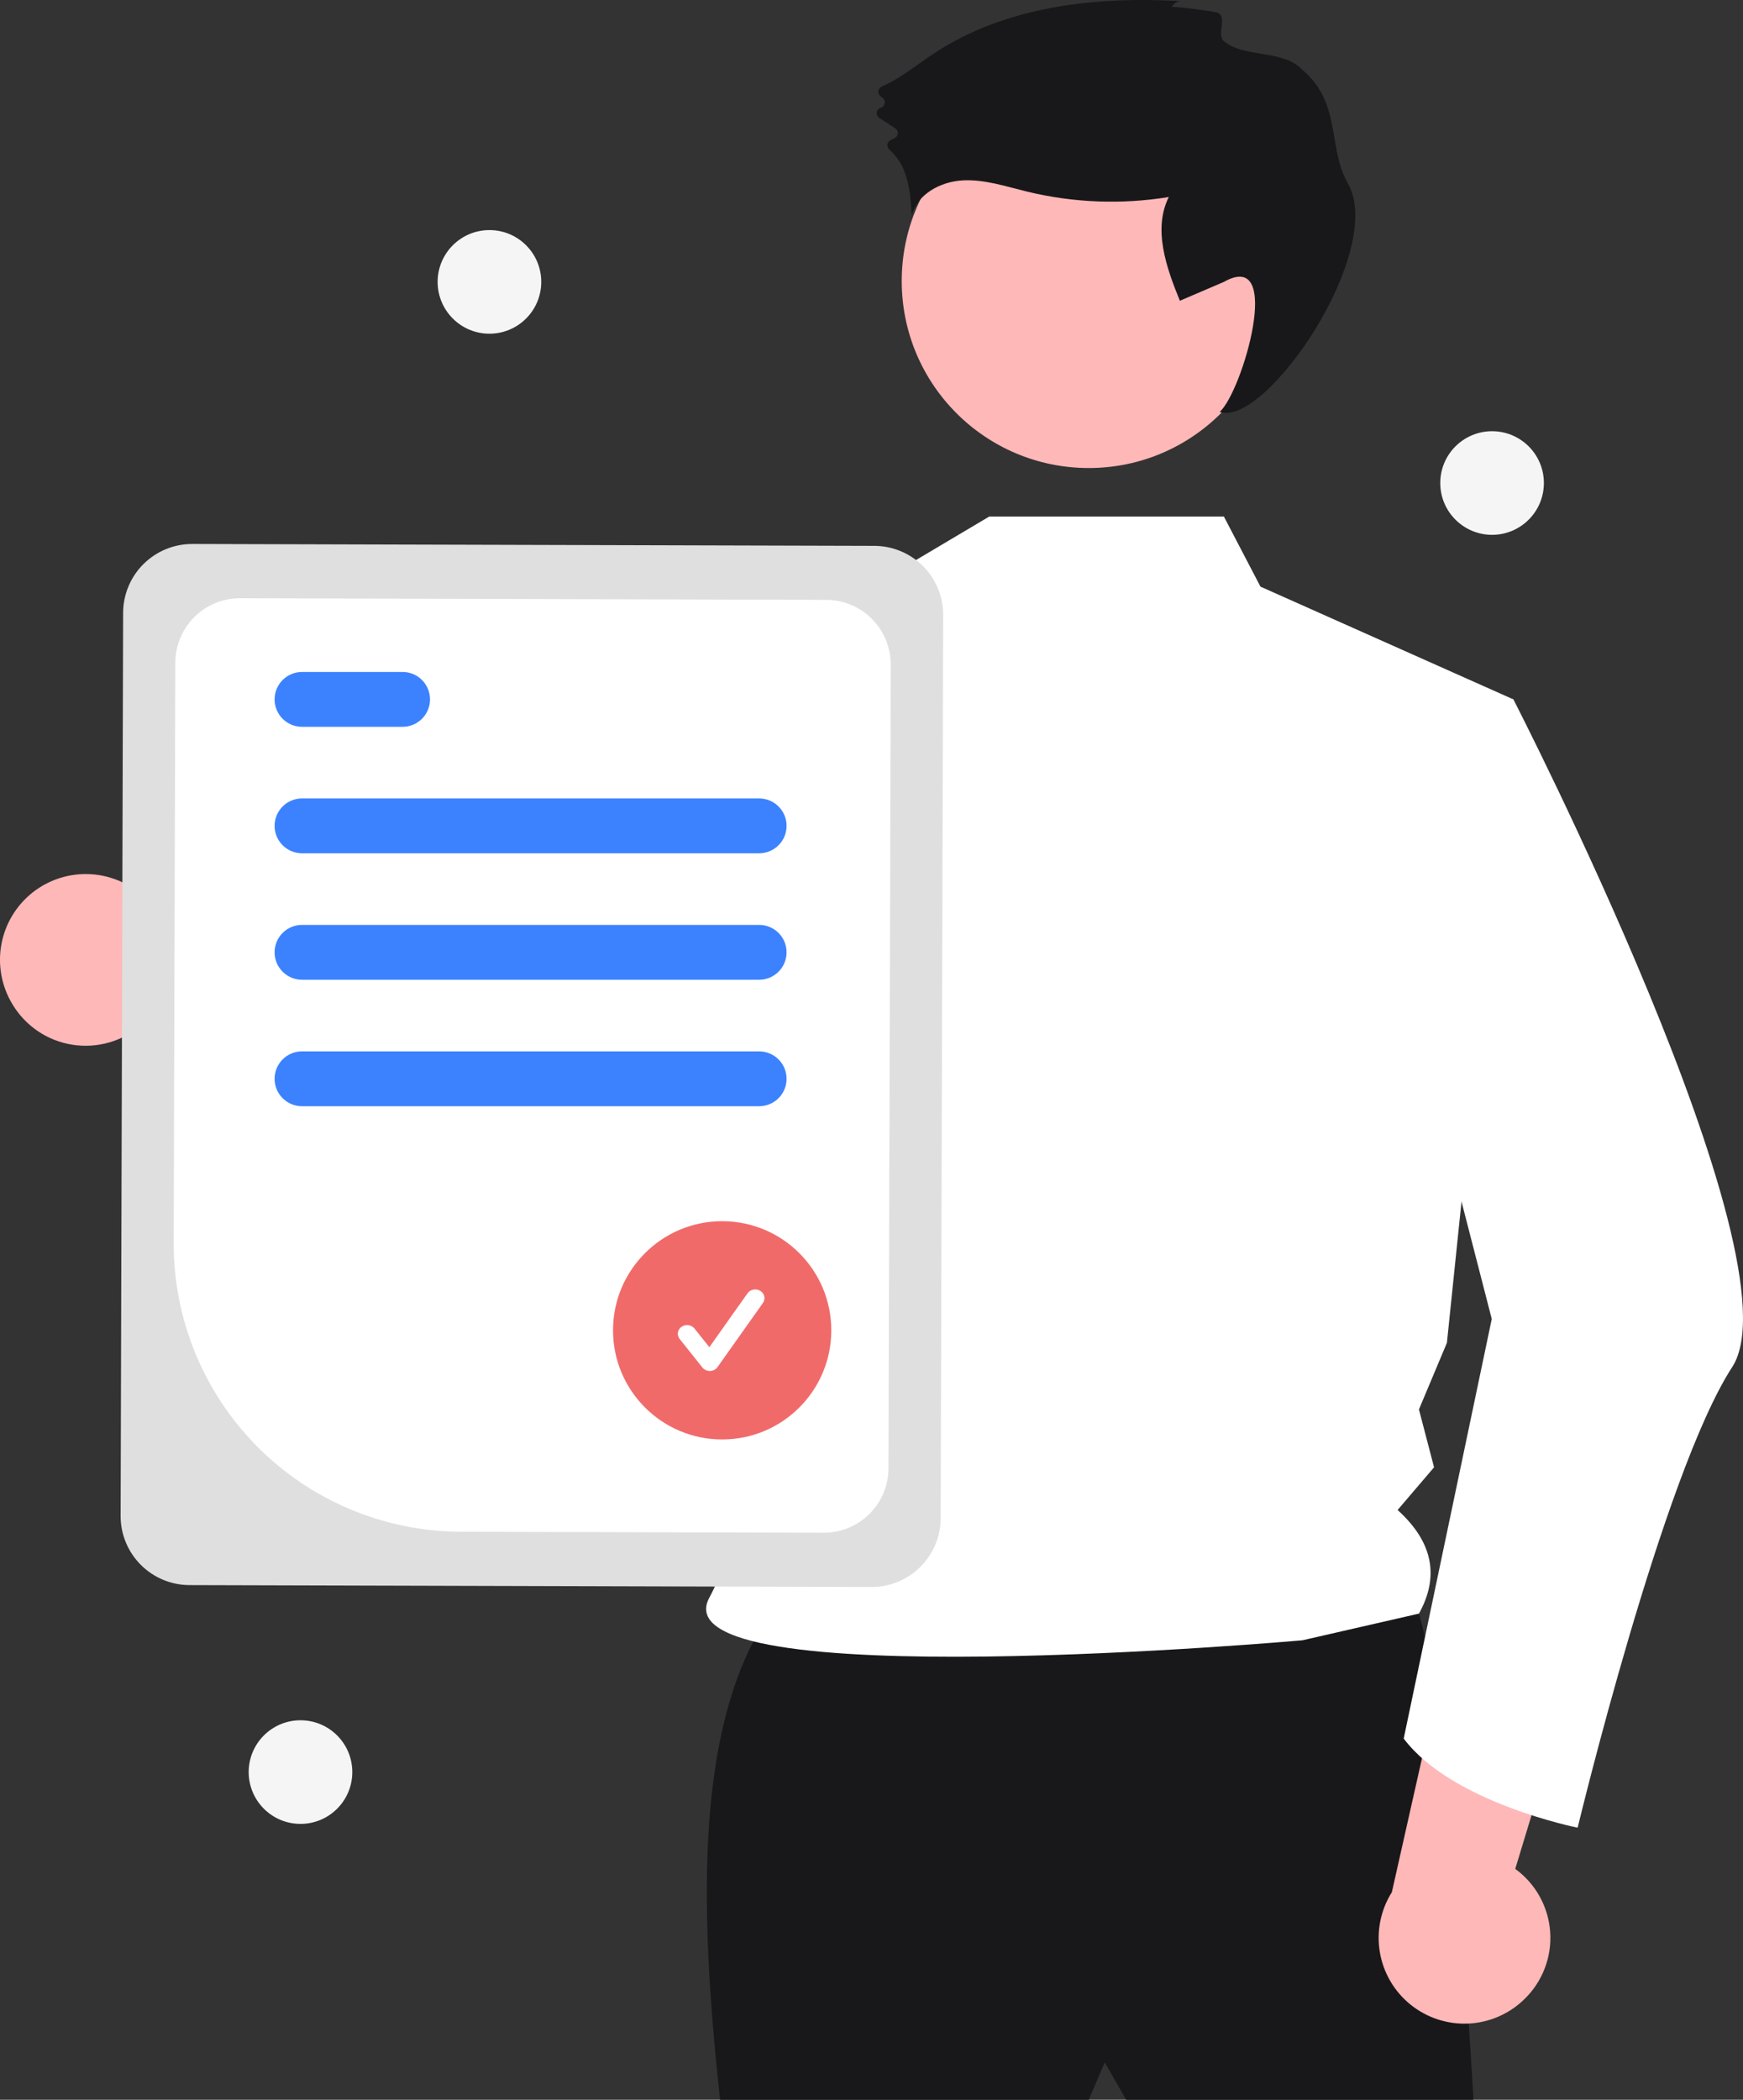 <svg width="342" height="412" viewBox="0 0 342 412" fill="none" xmlns="http://www.w3.org/2000/svg">
<rect x="0" y="0" width="342" height="412" fill="#333333" stroke="none"/>
<g clip-path="url(#clip0_3401_1995)">
<path d="M2.445 197.054C3.702 199.152 5.403 200.95 7.43 202.32C9.456 203.69 11.758 204.599 14.174 204.982C16.59 205.366 19.061 205.216 21.412 204.542C23.763 203.868 25.938 202.686 27.783 201.081L79.362 230.661L77.44 199.824L28.755 176.462C25.852 173.54 21.978 171.786 17.868 171.53C13.757 171.274 9.696 172.534 6.453 175.072C3.21 177.611 1.011 181.25 0.272 185.302C-0.467 189.353 0.307 193.535 2.445 197.054Z" fill="#FFB8B8"/>
<path d="M151.77 315.553C136.47 336.967 137.017 372.791 141.286 412H213.624L216.769 404.661L220.963 412H289.108C289.108 412 283.866 312.408 274.43 309.263C264.995 306.118 151.77 315.553 151.77 315.553Z" fill="#18181A"/>
<path d="M213.624 91.832C233.889 91.832 250.318 75.405 250.318 55.141C250.318 34.877 233.889 18.449 213.624 18.449C193.359 18.449 176.931 34.877 176.931 55.141C176.931 75.405 193.359 91.832 213.624 91.832Z" fill="#FFB8B8"/>
<path d="M240.145 101.352L247.32 115.104L296.951 137.228L283.905 263.473L278.415 276.547L281.381 287.9L274.229 296.278C281.408 302.774 282.32 309.574 278.415 316.608L255.559 321.843C255.559 321.843 128.479 333.143 139.189 313.457C150.891 291.947 153.871 228.421 128.038 194.475C106.106 165.655 122.944 128.259 122.944 128.259L174.967 112.712L194.101 101.352L240.145 101.352Z" fill="white"/>
<path d="M229.915 1.393C230.087 1.028 230.364 0.724 230.711 0.518C231.058 0.312 231.459 0.214 231.862 0.238C215.063 -0.767 197.369 1.191 183.315 10.447C179.91 12.69 176.7 15.365 172.995 16.992C172.82 17.071 172.668 17.193 172.555 17.348C172.441 17.502 172.369 17.683 172.347 17.873C172.324 18.064 172.351 18.257 172.424 18.434C172.498 18.611 172.616 18.765 172.768 18.883L173.175 19.202C173.335 19.328 173.458 19.496 173.53 19.687C173.602 19.878 173.62 20.085 173.583 20.285C173.545 20.486 173.454 20.672 173.318 20.824C173.182 20.976 173.007 21.088 172.811 21.148C172.608 21.21 172.426 21.328 172.288 21.49C172.15 21.652 172.061 21.85 172.032 22.06C172.002 22.271 172.034 22.486 172.122 22.679C172.211 22.872 172.352 23.037 172.531 23.152L175.65 25.168C175.807 25.267 175.936 25.405 176.026 25.568C176.116 25.73 176.164 25.913 176.165 26.099C176.166 26.285 176.12 26.469 176.032 26.632C175.944 26.796 175.816 26.935 175.66 27.037C175.396 27.2 175.118 27.34 174.831 27.457C174.651 27.524 174.493 27.636 174.37 27.783C174.247 27.929 174.163 28.105 174.128 28.293C174.093 28.481 174.106 28.675 174.167 28.856C174.229 29.037 174.335 29.199 174.478 29.327C175.828 30.529 176.864 32.043 177.495 33.738C178.534 36.44 178.721 39.384 178.897 42.274C179.971 38.103 184.522 35.649 188.822 35.399C193.121 35.15 197.314 36.568 201.498 37.588C210.611 39.803 220.076 40.167 229.332 38.659C226.189 44.966 228.84 52.49 231.508 59.012L240.145 55.311C252.006 48.616 243.744 76.937 239.31 80.825C248.364 83.963 272.062 49.126 264.438 35.911C260.472 29.037 263.287 20.171 255.491 13.652C251.67 9.629 244.04 11.417 240.145 8.074C238.612 6.758 240.949 3.238 238.841 2.471C238.142 2.216 230.03 1.136 229.915 1.393Z" fill="#18181A"/>
<path d="M167.761 116.264C161.028 146.155 143.759 215.946 126.239 230.542C125.127 231.591 123.795 232.377 122.34 232.844C60.755 247.846 41.023 209.578 41.023 209.578C41.023 209.578 57.526 201.536 57.945 185.816L91.228 196.142L120.241 130.854L124.51 126.872L124.534 126.848L167.761 116.264Z" fill="#484848"/>
<path d="M299.069 392.291C300.833 390.596 302.203 388.535 303.083 386.253C303.964 383.971 304.334 381.524 304.166 379.083C303.999 376.643 303.298 374.269 302.114 372.129C300.93 369.989 299.291 368.134 297.312 366.696L314.576 309.801L284.954 318.588L273.101 371.27C270.905 374.753 270.063 378.922 270.735 382.985C271.408 387.048 273.547 390.723 276.748 393.314C279.949 395.905 283.989 397.232 288.103 397.044C292.217 396.855 296.119 395.164 299.069 392.291Z" fill="#FFB8B8"/>
<path d="M283.268 134.045L296.951 137.228C296.951 137.228 353.509 247.265 339.881 268.231C326.252 289.198 309.555 358.613 309.555 358.613C309.555 358.613 284.86 353.704 275.425 341.124L292.703 258.796L274.881 189.606L283.268 134.045Z" fill="white"/>
<path d="M23.667 297.446L24.159 120.225C24.172 116.638 25.609 113.203 28.152 110.674C30.696 108.145 34.139 106.728 37.726 106.733L171.574 107.104C175.161 107.118 178.596 108.555 181.126 111.098C183.655 113.642 185.072 117.084 185.066 120.671L184.575 297.892C184.561 301.479 183.125 304.914 180.581 307.444C178.038 309.973 174.595 311.39 171.008 311.384L37.16 311.013C33.572 310.999 30.137 309.563 27.608 307.02C25.078 304.476 23.661 301.033 23.667 297.446Z" fill="#DFDFDF"/>
<path d="M34.083 243.946L34.398 130.012C34.411 126.653 35.757 123.436 38.139 121.067C40.521 118.699 43.745 117.371 47.105 117.377L162.136 117.696C165.495 117.709 168.713 119.054 171.082 121.436C173.451 123.818 174.778 127.042 174.773 130.402L174.335 288.104C174.322 291.464 172.977 294.681 170.595 297.049C168.213 299.418 164.988 300.745 161.628 300.74L90.369 300.542C75.405 300.484 61.075 294.493 50.523 283.882C39.97 273.272 34.058 258.91 34.083 243.946Z" fill="white"/>
<path d="M148.955 167.423H59.261C57.833 167.423 56.464 166.857 55.455 165.847C54.446 164.838 53.879 163.469 53.879 162.042C53.879 160.615 54.446 159.246 55.455 158.237C56.464 157.228 57.833 156.661 59.261 156.661H148.955C150.382 156.661 151.751 157.228 152.761 158.237C153.77 159.246 154.337 160.615 154.337 162.042C154.337 163.469 153.77 164.838 152.761 165.847C151.751 166.857 150.382 167.423 148.955 167.423Z" fill="#3C82FF"/>
<path d="M78.993 142.609H59.261C57.833 142.609 56.464 142.042 55.455 141.033C54.446 140.024 53.879 138.655 53.879 137.228C53.879 135.8 54.446 134.432 55.455 133.422C56.464 132.413 57.833 131.846 59.261 131.846H78.993C80.421 131.846 81.79 132.413 82.799 133.422C83.808 134.432 84.375 135.8 84.375 137.228C84.375 138.655 83.808 140.024 82.799 141.033C81.79 142.042 80.421 142.609 78.993 142.609Z" fill="#3C82FF"/>
<path d="M148.955 192.238H59.261C57.833 192.238 56.464 191.671 55.455 190.662C54.446 189.653 53.879 188.284 53.879 186.857C53.879 185.429 54.446 184.06 55.455 183.051C56.464 182.042 57.833 181.475 59.261 181.475H148.955C150.382 181.475 151.751 182.042 152.761 183.051C153.77 184.06 154.337 185.429 154.337 186.857C154.337 188.284 153.77 189.653 152.761 190.662C151.751 191.671 150.382 192.238 148.955 192.238Z" fill="#3C82FF"/>
<path d="M148.955 217.052H59.261C57.833 217.052 56.464 216.485 55.455 215.476C54.446 214.467 53.879 213.098 53.879 211.671C53.879 210.244 54.446 208.875 55.455 207.866C56.464 206.857 57.833 206.29 59.261 206.29H148.955C150.382 206.29 151.751 206.857 152.761 207.866C153.77 208.875 154.337 210.244 154.337 211.671C154.337 213.098 153.77 214.467 152.761 215.476C151.751 216.485 150.382 217.052 148.955 217.052Z" fill="#3C82FF"/>
<path d="M141.698 282.437C153.524 282.437 163.111 272.85 163.111 261.024C163.111 249.198 153.524 239.611 141.698 239.611C129.871 239.611 120.284 249.198 120.284 261.024C120.284 272.85 129.871 282.437 141.698 282.437Z" fill="#F16A6A"/>
<path d="M139.272 269C138.99 269 138.712 268.938 138.46 268.82C138.207 268.701 137.988 268.528 137.819 268.316L133.365 262.726C133.221 262.547 133.117 262.342 133.057 262.125C132.998 261.907 132.984 261.681 133.018 261.458C133.052 261.236 133.132 261.022 133.253 260.829C133.375 260.635 133.536 260.466 133.726 260.332C133.917 260.197 134.135 260.099 134.366 260.043C134.597 259.988 134.838 259.975 135.074 260.007C135.31 260.039 135.538 260.115 135.743 260.229C135.948 260.344 136.127 260.495 136.27 260.675L139.185 264.332L146.669 253.766C146.801 253.578 146.971 253.417 147.17 253.291C147.368 253.166 147.591 253.078 147.825 253.034C148.059 252.989 148.3 252.989 148.535 253.032C148.769 253.076 148.992 253.162 149.191 253.287C149.39 253.412 149.561 253.572 149.694 253.759C149.826 253.946 149.919 254.156 149.965 254.377C150.012 254.597 150.012 254.824 149.965 255.045C149.918 255.266 149.825 255.475 149.692 255.662L140.783 268.239C140.622 268.466 140.405 268.654 140.151 268.786C139.897 268.919 139.613 268.992 139.322 268.999C139.305 269 139.289 269 139.272 269Z" fill="white"/>
<path d="M96.035 65.476C101.649 65.476 106.201 60.925 106.201 55.311C106.201 49.697 101.649 45.146 96.035 45.146C90.421 45.146 85.87 49.697 85.87 55.311C85.87 60.925 90.421 65.476 96.035 65.476Z" fill="#F5F5F5"/>
<path d="M58.962 357.866C64.576 357.866 69.127 353.315 69.127 347.701C69.127 342.087 64.576 337.536 58.962 337.536C53.347 337.536 48.796 342.087 48.796 347.701C48.796 353.315 53.347 357.866 58.962 357.866Z" fill="#F5F5F5"/>
<path d="M292.766 104.939C298.38 104.939 302.931 100.388 302.931 94.774C302.931 89.16 298.38 84.609 292.766 84.609C287.152 84.609 282.6 89.16 282.6 94.774C282.6 100.388 287.152 104.939 292.766 104.939Z" fill="#F5F5F5"/>
</g>
<defs>
<clipPath id="clip0_3401_1995">
<rect width="342" height="412" fill="white"/>
</clipPath>
</defs>
</svg>
